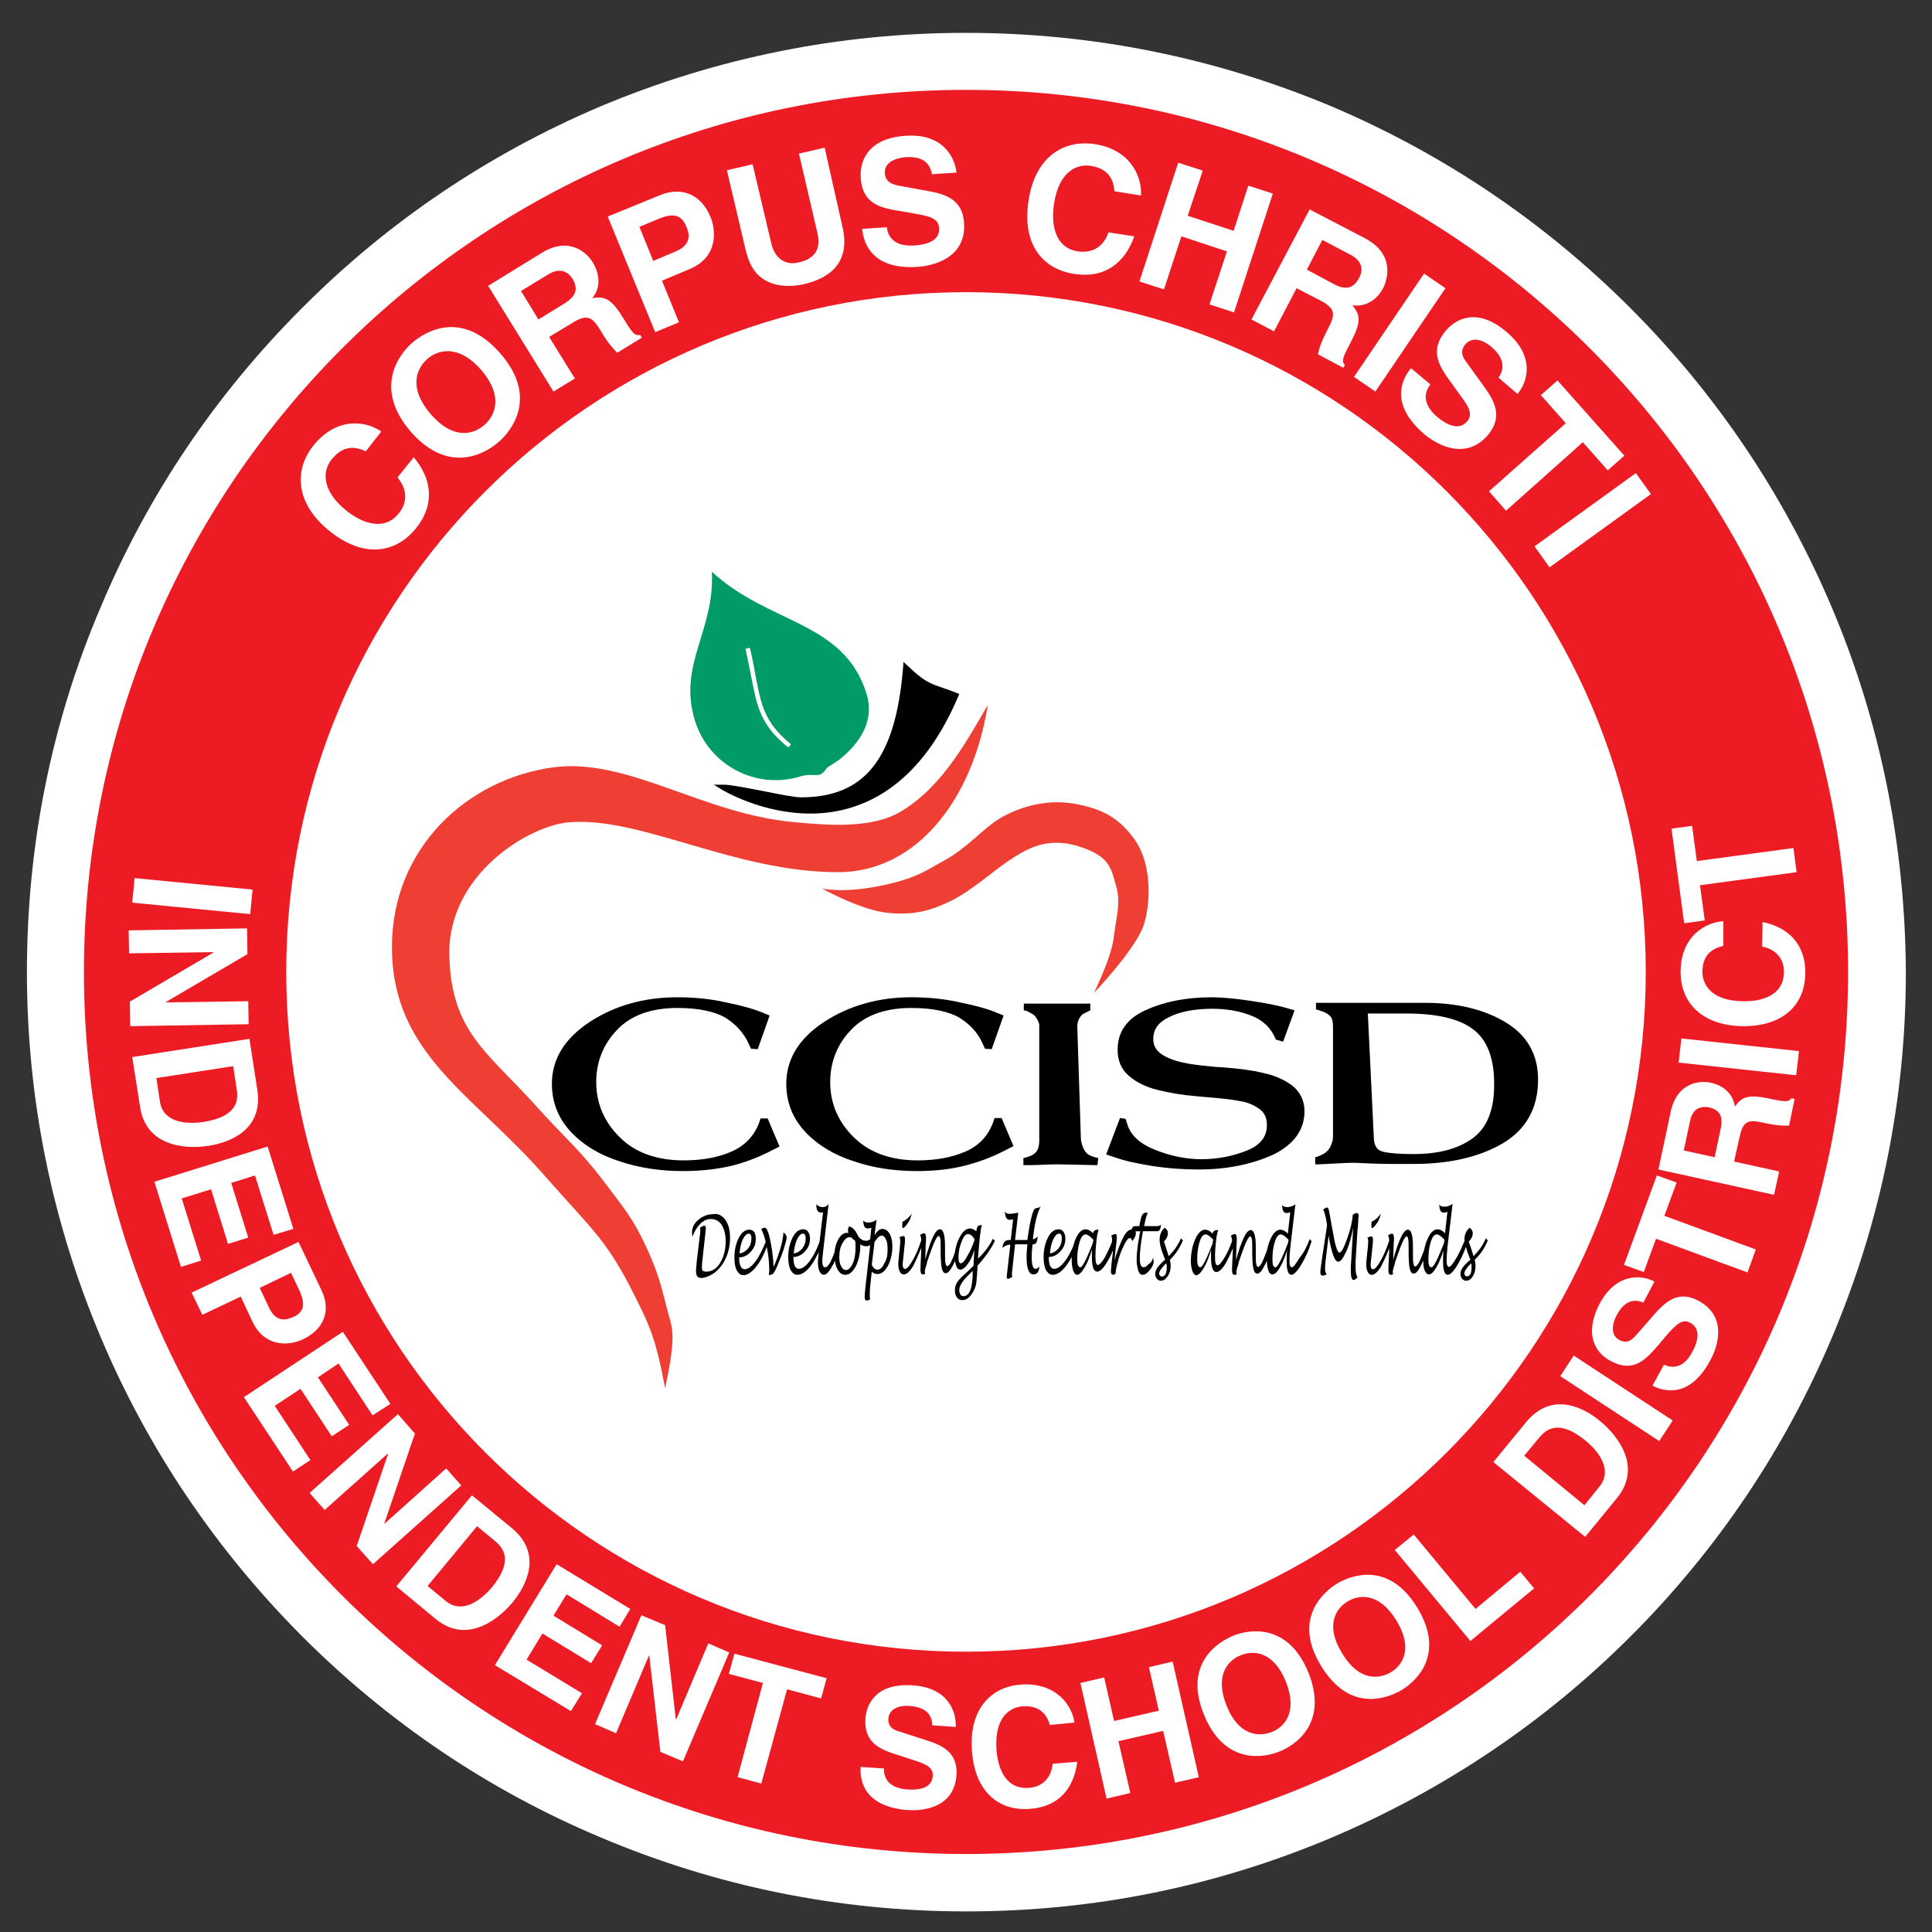 <?xml version="1.0" encoding="utf-8"?>
<!-- Generator: Adobe Illustrator 26.0.1, SVG Export Plug-In . SVG Version: 6.00 Build 0)  -->
<svg version="1.1" id="Layer_1" xmlns="http://www.w3.org/2000/svg" xmlns:xlink="http://www.w3.org/1999/xlink" x="0px" y="0px"
	 viewBox="0 0 488 488" style="enable-background:new 0 0 488 488;" xml:space="preserve">
<rect x="0" y="0" width="488" height="488" fill="#333333" stroke="none"/>
<style type="text/css">
	.st0{display:none;}
	.st1{display:inline;}
	.st2{fill:#FFFFFF;}
	.st3{fill:#ED1C24;}
	.st4{fill:#EF3E33;}
	.st5{fill:#009B67;}
</style>
<g id="Bckgrd" class="st0">
	<rect x="-62" y="-150.5" class="st1" width="612" height="792"/>
</g>
<g id="CCISD_Logo">
	<g>
		<ellipse class="st2" cx="244" cy="245.5" rx="186.7" ry="186.7"/>
		<g>
			<path class="st2" d="M462.6,153.2c-12-28.2-29-53.6-50.8-75.4C390,56,364.6,38.9,336.4,26.9C307.1,14.6,276,8.3,244,8.3
				s-63.1,6.3-92.4,18.6C123.4,38.9,98,56,76.3,77.8c-21.8,21.8-38.9,47.1-50.8,75.4C13,182.4,6.8,213.5,6.8,245.5
				s6.3,63.1,18.7,92.4c11.9,28.2,29.1,53.6,50.8,75.4c21.8,21.8,47.1,38.9,75.4,50.8c29.3,12.4,60.3,18.7,92.4,18.7
				s63.1-6.3,92.4-18.7c28.2-12,53.6-29,75.4-50.8c21.8-21.8,38.9-47.2,50.8-75.4c12.4-29.3,18.7-60.3,18.7-92.4
				C481.2,213.5,475,182.4,462.6,153.2z M355.2,356.8c-29.7,29.7-69.2,46.1-111.2,46.1s-81.5-16.4-111.2-46.1
				c-29.7-29.7-46.1-69.2-46.1-111.2S103,164,132.8,134.3C162.5,104.6,202,88.2,244,88.2c42,0,81.5,16.4,111.2,46.1
				c29.7,29.7,46.1,69.2,46.1,111.2S385,327.1,355.2,356.8z"/>
		</g>
		<g>
			<path class="st3" d="M244,22.7c-123.1,0-222.8,99.8-222.8,222.8c0,123.1,99.8,222.8,222.8,222.8c123.1,0,222.8-99.8,222.8-222.8
				C466.8,122.5,367.1,22.7,244,22.7z M244,417.2c-94.8,0-171.7-76.9-171.7-171.7S149.2,73.8,244,73.8s171.7,76.9,171.7,171.7
				S338.8,417.2,244,417.2z"/>
		</g>
		<g>
			<path class="st2" d="M92.4,114c-1.8-0.8-5.2-2.2-8.6,2c-2,2.4-3.2,7.4,3.7,13c4.4,3.5,9.8,5,13.2,0.7c2.3-2.8,2.2-6.1-0.3-9.1
				l4.1-5.1c4.5,5.3,5.5,11.8,0.6,17.9c-5.2,6.5-13.4,7.6-21.9,0.7c-8.6-6.9-9-15.4-4-21.6c5.9-7.3,13.3-6.2,17.1-3.5L92.4,114z"/>
			<path class="st2" d="M104.1,86.6c3.1-2.7,12.4-8.6,22.2,2.6c9.8,11.1,2.8,19.7-0.3,22.4c-3.1,2.7-12.4,8.6-22.2-2.5
				C94.1,97.9,101,89.3,104.1,86.6z M122.4,107.3c2.6-2.3,4.9-7.2-0.9-13.9c-5.8-6.6-11-5-13.6-2.7s-4.9,7.2,0.9,13.9
				C114.6,111.3,119.7,109.7,122.4,107.3z"/>
			<path class="st2" d="M123.3,72.2l13.5-8.3c7.1-4.4,11.6,0.1,13,2.5c1.8,3,1.9,6.4-0.2,8.9c2.8-0.4,4.5-0.3,7.6,4.7
				c2.4,3.9,3,4.9,4.5,4.6l0.4,0.7l-6.2,3.8c-1.1-1.1-2.2-2.3-3.9-5.1c-2.2-3.7-3.4-5-7.5-2.4l-5.8,3.5l6.5,10.5l-5.4,3.3
				L123.3,72.2z M142.5,76.7c2.9-1.8,3.7-3.6,2.1-6.3c-0.9-1.4-2.8-3.1-6.1-1.1l-6.9,4.2l4.4,7.2L142.5,76.7z"/>
			<path class="st2" d="M171.5,81.4l-6,2.5l-12-29.2l13.2-5.4c5.6-2.3,10.5-0.1,12.8,5.6c1.1,2.6,2.4,9.9-5.4,13.1l-6.9,2.9
				L171.5,81.4z M170.7,63.5c4.5-1.9,3.2-5.1,2.6-6.4c-1.2-2.8-3.2-3.4-7-1.8l-4.8,2l3.5,8.6L170.7,63.5z"/>
			<path class="st2" d="M212.8,57.3c1.9,8.1-2.1,12.7-9.8,14.5c-2.8,0.6-7.1,0.9-10.5-1.5c-2.1-1.5-3.3-3.8-4.1-6.9l-4.8-20.4
				l6.5-1.5l4.7,19.9c1,4.3,3.9,5.6,6.9,4.9c4.4-1,5.6-3.6,4.8-7.3l-4.7-20.2l6.5-1.5L212.8,57.3z"/>
			<path class="st2" d="M224,57.4c0.2,1.8,1.3,5,7,4.6c3.1-0.2,6.5-1.2,6.2-4.5c-0.2-2.4-2.6-2.9-5.9-3.5l-3.4-0.6
				c-5.1-0.8-10.1-1.6-10.5-8.6c-0.2-3.5,1.2-9.8,11.3-10.5c9.5-0.7,12.5,5.5,12.9,9.3l-6.2,0.4c-0.3-1.4-1-4.7-6.7-4.3
				c-2.5,0.2-5.4,1.3-5.2,4.1c0.2,2.4,2.2,2.8,3.5,3.1l7.7,1.4c4.3,0.8,8.4,2.2,8.8,7.9c0.7,9.5-8.8,11-11.6,11.2
				c-11.4,0.8-13.8-5.7-14.1-9.6L224,57.4z"/>
			<path class="st2" d="M281.5,48.3c-0.2-1.9-0.7-5.6-6-6.4c-3.1-0.5-8,0.9-9.3,9.8c-0.8,5.6,0.6,11,6.1,11.8
				c3.6,0.5,6.4-1.1,7.7-4.8l6.5,1c-2.3,6.6-7.4,10.7-15.1,9.5c-8.2-1.2-13.3-7.7-11.6-18.5c1.6-10.9,8.7-15.5,16.7-14.3
				c9.2,1.4,12,8.4,11.7,13L281.5,48.3z"/>
			<path class="st2" d="M298.4,59.7L294,73.1l-6.2-2l9.8-30l6.2,2L300,54.5l11.6,3.8l3.7-11.4l6.2,2l-9.8,30l-6.2-2l4.4-13.4
				L298.4,59.7z"/>
			<path class="st2" d="M330.8,52.9l14,7.3c7.4,3.9,5.8,10.1,4.6,12.5c-1.6,3.1-4.5,4.9-7.8,4.4c1.7,2.2,2.5,3.7-0.2,8.9
				c-2.1,4.1-2.7,5.1-1.7,6.2l-0.4,0.7l-6.4-3.4c0.3-1.5,0.8-3.1,2.3-6c2-3.8,2.5-5.4-1.7-7.6l-6-3.1l-5.7,10.9l-5.7-3L330.8,52.9z
				 M336.8,71.7c3,1.6,5,1.3,6.5-1.5c0.8-1.5,1.3-4-2.1-5.8l-7.2-3.8l-3.9,7.5L336.8,71.7z"/>
			<path class="st2" d="M347.4,98.9l-5.4-3.7l17.7-26.1l5.4,3.7L347.4,98.9z"/>
			<path class="st2" d="M361.3,97.1c-1.1,1.4-2.6,4.5,1.7,8.2c2.4,2,5.5,3.6,7.6,1.1c1.6-1.9,0.2-3.9-1.8-6.6l-2-2.8
				c-3.1-4.2-6-8.2-1.6-13.5c2.3-2.7,7.7-6.2,15.4,0.4c7.3,6.2,5.2,12.7,2.7,15.6l-4.8-4.1c0.8-1.2,2.5-4.1-1.8-7.8
				c-1.9-1.6-4.7-2.8-6.6-0.6c-1.6,1.9-0.4,3.6,0.4,4.6l4.6,6.4c2.6,3.6,4.4,7.4,0.8,11.8c-6.1,7.2-14,1.7-16.1-0.1
				c-8.7-7.4-5.9-13.7-3.4-16.7L361.3,97.1z"/>
			<path class="st2" d="M380.4,129l-4.3-4.9l19.4-17.2l-6.3-7.1l4.2-3.7l16.9,19l-4.2,3.7l-6.3-7.1L380.4,129z"/>
			<path class="st2" d="M391.4,143.3l-3.8-5.3l25.6-18.5l3.8,5.3L391.4,143.3z"/>
		</g>
		<g>
			<g>
				<path class="st2" d="M167.3,355.3c-0.1,0-0.1,0-0.2,0c-0.4-0.1-0.8-0.4-0.8-0.9l-0.5-2.6c-3.6-18.8-20.7-38.2-31.9-51.1
					l-1.4-1.6c-4.4-5.1-8.9-9.5-13.3-13.8c-13.2-13-24.6-24.1-24.6-45.4c0-12.7,4.4-24.8,12.5-34c8.2-9.3,19.7-15.3,32.6-16.9
					c1.5-0.2,3.2-0.3,5.1-0.3c7.8,0,17.9,1.7,31,5.3c0.4,0,1,0,1.6-0.1c-3.8-3.7-6.3-7.3-7.3-10.7c-2.5-8.3-0.4-15.5,1.9-23.2
					c1.9-6.3,3.8-12.8,3.4-20.5l-0.1-2.8c0-0.4,0.2-0.8,0.6-1c0.1-0.1,0.3-0.1,0.4-0.1c0.3,0,0.5,0.1,0.7,0.3l2,1.9
					c5.3,4.9,11.8,8.2,18.2,11.3c10.8,5.4,21.1,10.5,24.8,22.8c0.2,0.7,0.5,1.3,0.8,1.6c0.5-0.6,1.5-2.4,2.5-8l0.3-1.8
					c0.1-0.4,0.3-0.7,0.7-0.8c0.1,0,0.3-0.1,0.4-0.1c0.2,0,0.5,0.1,0.6,0.2l1.5,1.1c5.2,3.8,18,8.9,22.9,9l1.1,0
					c0.6,0,1.1,0.5,1,1.1l0,1.1c0,0.1-0.8,14.2-8,28.4c5-2.7,12.4-5.8,20.7-5.8c9.5,0,17.5,4,23.6,11.9c0,0,0.1,0.1,0.1,0.1
					c5,7.9,5.6,16.8,1.9,26.6c-2.5,6.3-6.4,11.8-9.4,15.4c1.1-0.4,2.5-0.9,4.2-1.7c5.3-2.4,11.5-3.6,18.5-3.6c2.9,0,6.4,0.3,10.6,1
					c4.2,0.6,7.6,1.3,10.1,2.1l1,0.3v-0.8c0-0.6,0.5-1.1,1.1-1.1h31.5c8.9,0,16.5,1.8,22.7,5.5c7.1,4.1,10.8,10.7,10.8,19
					c0,9.1-4,16.2-11.6,20.5c-2.4,1.4-5.1,2.5-8,3.4v10.4c0,0,0,0,0,0c0.2-0.1,0.4-0.2,0.6-0.3c0,0,0.1,0,0.2,0
					c0.3,0,0.6,0.1,0.8,0.3l4.5,4.7c0.3,0.3,0.4,0.8,0.2,1.2l-0.7,1.7c-0.7,1.7-1.7,3.3-2.8,4.6c0,0.1,0,0.1,0,0.2
					c0,1.8-0.5,3.4-1.4,4.8c-1.6,2.5-3.8,2.9-5,2.9c-1.4,0-2.7-0.6-3.7-1.6c-0.3,0.1-0.6,0.1-0.9,0.1c-0.9,0-1.7-0.2-2.4-0.6
					c-0.7,0.4-1.5,0.6-2.3,0.6c-0.5,0-1.3-0.1-2.1-0.5c-0.5,0.2-1,0.3-1.6,0.3c-0.5,0-1.7-0.1-2.8-0.9l-0.3,0.2
					c-0.9,0.6-1.9,1-2.8,1c-0.8,0-1.6-0.2-2.3-0.6c-0.8,0.4-1.6,0.6-2.5,0.6c-0.5,0-1-0.1-1.4-0.2c-1,0.9-2.1,1.3-3.2,1.3
					c-1.1,0-2.9-0.4-3.8-2.4l-1.2,0.6c-1,0.5-1.9,0.8-2.8,0.8c-1.5,0-3-0.8-3.9-2.2c-1,1.1-2.4,2.1-4.1,2.1c-0.9,0-1.7-0.2-2.4-0.6
					c-0.7,0.4-1.5,0.6-2.3,0.6c-0.5,0-1.3-0.1-2.1-0.5c-0.5,0.2-1,0.3-1.6,0.3c-0.5,0-1.7-0.1-2.8-0.9l-0.3,0.2
					c-0.9,0.6-1.9,1-2.8,1c-0.8,0-1.9-0.3-2.8-1c-0.5,0.2-1.1,0.3-1.7,0.3c-0.7,0-1.3-0.1-1.9-0.4c-0.9,0.7-2,1.1-3.1,1.1
					c-0.6,0-2.5-0.2-3.9-2c-0.1,0.2-0.2,0.4-0.4,0.6c-1.6,2.5-3.8,2.9-5,2.9c-1.4,0-2.7-0.5-3.7-1.6c-0.3,0-0.6,0.1-0.9,0.1
					c-0.6,0-2.4-0.2-3.7-1.8l-0.7,0.6c-1,0.8-2,1.2-3.1,1.2c-1,0-2-0.3-2.7-0.9c-0.4,0.1-0.9,0.2-1.3,0.2c-0.7,0-1.3-0.1-1.9-0.4
					c-0.9,0.7-2,1.1-3.1,1.1c-0.5,0-1.6-0.1-2.8-0.9c-1.1,0.6-2.2,0.9-3.3,0.9c-0.7,0-1.6-0.1-2.5-0.6c-0.8,0.5-1.7,0.7-2.7,0.7
					c-0.9,0-1.7-0.2-2.5-0.6l-0.3,0.3c-1.1,1-2.3,1.5-3.6,1.5c-1.7,0-3.5-1.1-4-3.1c0,0.3-0.1,0.5-0.1,0.7c-0.2,1.2-0.6,2.3-1.2,3.4
					c-1.9,3.6-4.7,4.1-6.1,4.1c-1.8,0-3.4-0.8-4.5-2.2c-0.9-1.2-1.3-2.6-1.3-4.2c0-0.2,0-0.4,0-0.5c-0.4-0.1-0.9-0.3-1.3-0.7
					l-0.3,0.2c-0.9,0.6-1.8,1-2.8,1c-0.8,0-1.6-0.2-2.3-0.6c-0.8,0.4-1.6,0.6-2.5,0.6c-1.2,0-2.4-0.4-3.2-1.2
					c-0.4,0.3-0.9,0.5-1.3,0.6v0c-0.1,0.7-0.1,1.3-0.1,1.8l0.6,2.1c0.1,0.5-0.1,1-0.5,1.2l-2,1.1c-1,0.6-1.9,0.8-2.8,0.8
					c-2.2,0-4.4-1.6-4.4-4.8c0-0.4,0-1,0.1-1.8c-0.4,0.1-0.7,0.1-1.1,0.1c-0.7,0-1.8-0.1-2.8-0.7c-0.8,0.5-1.7,0.7-2.6,0.7
					c-0.6,0-1.9-0.1-3.1-1.1c-1.1,0.7-2.4,1.1-3.6,1.1c-0.7,0-2.2-0.1-3.6-1.3c-0.8,0.7-1.8,1.1-3.1,1.3l-3.7,0.5
					c-0.1,0-0.1,0-0.1,0c-0.3,0-0.6-0.1-0.8-0.3c-0.1-0.1-0.2-0.3-0.3-0.5c-0.7,0.2-1.4,0.4-2.1,0.4c-0.8,0-2.7-0.2-4.2-1.9
					c-0.4,0.4-0.9,0.7-1.4,1c-1.6,1-3.3,1.6-5,1.6c-2.5,0-5.2-1.8-5.2-5.6c0-0.1,0-0.1,0-0.2h-0.5c3.9,12.8,3.3,24.6-1.7,31.9
					l-1.5,2.2C168,355.1,167.7,355.3,167.3,355.3z"/>
				<path class="st2" d="M176.3,136.9l2,1.9c5.4,5,12,8.3,18.5,11.5c10.6,5.3,20.6,10.2,24.3,22.1c0.3,1.3,1.3,2.5,1.9,2.5
					c0.1,0,2-0.1,3.5-9.1l0.3-1.8l1.5,1.1c5.4,4,18.4,9.1,23.5,9.2l1.1,0l0,1.1c0,0.2-1,16.5-9.7,31.4c6.2-4.1,14.8-7.7,23.5-7.7
					c9.2,0,16.9,3.9,22.8,11.5l0,0l0,0c11.1,17.5-3.3,36.2-9.6,43.1c1.5-0.2,3.9-0.8,7.6-2.5c5.1-2.4,11.2-3.5,18.1-3.5
					c2.8,0,6.3,0.3,10.4,0.9c4.2,0.6,7.5,1.3,10,2l1.7,0.5l0.7,0.2v-1.1v-1.1h1.1h2.8h27.5c8.7,0,16.1,1.8,22.2,5.3
					c6.7,3.9,10.3,10.2,10.3,18.1c0,8.7-3.8,15.5-11.1,19.6c-2.5,1.4-5.4,2.6-8.5,3.5v11.7h0c0.5,0.4,1,0.8,1.3,1.3l0.5-1l1.1,1.2
					l1.6,1.8l0.5,0.5l0.8,0.8l0.5,0.5l-0.3,0.7l-0.4,1c-0.8,1.8-1.7,3.3-2.9,4.7c0,0.2,0,0.4,0,0.5c0,1.6-0.4,3-1.2,4.2
					c-1.4,2.1-3.1,2.4-4.1,2.4c-1.3,0-2.4-0.6-3.2-1.6c0,0-0.1-0.1-0.1-0.1c-0.4,0.2-0.9,0.2-1.3,0.2c-0.9,0-1.7-0.3-2.3-0.8
					c-0.7,0.6-1.5,0.8-2.4,0.8c-0.4,0-1.2-0.1-2.1-0.7c-0.5,0.3-1.1,0.4-1.7,0.4c-0.5,0-1.7-0.1-2.7-1.2l-1,0.7
					c-0.7,0.5-1.5,0.8-2.2,0.8c-0.7,0-1.5-0.2-2.2-0.9c-0.8,0.6-1.6,0.9-2.5,0.9c-0.6,0-1.2-0.1-1.7-0.4c-0.9,1-1.9,1.5-3,1.5
					c-1.2,0-2.7-0.6-3.2-2.9l-0.4,0.2l-1.8,1c-0.9,0.5-1.6,0.7-2.3,0.7c-1.7,0-3.4-1.2-3.4-3.6c-1.1,1.8-2.5,3.5-4.6,3.5
					c-0.9,0-1.7-0.3-2.3-0.8c-0.7,0.6-1.5,0.8-2.4,0.8c-0.4,0-1.2-0.1-2.1-0.7c-0.5,0.3-1.1,0.4-1.7,0.4c-0.5,0-1.7-0.1-2.7-1.2
					l-1,0.7c-0.7,0.5-1.5,0.8-2.2,0.8c-0.7,0-1.8-0.3-2.6-1.2c-0.6,0.3-1.2,0.5-1.9,0.5c-0.8,0-1.5-0.2-2-0.6
					c-0.9,0.9-1.9,1.3-2.9,1.3c-0.8,0-2.6-0.3-3.6-2.7c-0.2-0.4-0.3-0.9-0.4-1.4c-0.1,1.2-0.5,2.3-1.1,3.2c-1.4,2.1-3.1,2.4-4.1,2.4
					c-1.2,0-2.4-0.6-3.2-1.6c0,0-0.1-0.1-0.1-0.1c-0.4,0.1-0.8,0.2-1.3,0.2c-0.8,0-2.7-0.3-3.7-2.8c-0.1-0.3-0.2-0.6-0.3-0.9
					c0,0.2-0.1,0.3-0.1,0.4v0.1l0,0.8l0,0.5l-0.4,0.4l-0.6,0.5c-0.8,0.6-1.6,1-2.4,1c-1,0-1.9-0.4-2.5-1.1c-0.5,0.2-1,0.3-1.5,0.3
					c-0.8,0-1.5-0.2-2-0.6c-0.9,0.9-1.9,1.3-2.9,1.3c-0.4,0-1.6-0.1-2.6-1.2c-1.1,0.8-2.2,1.2-3.4,1.2c-0.6,0-1.6-0.1-2.6-0.8
					c-0.7,0.6-1.7,1-2.7,1c-0.8,0-1.8-0.2-2.5-0.9l-0.2,0.1l-0.8,0.7c-0.9,0.8-1.9,1.2-2.9,1.2c-1.5,0-3.1-1.1-3.1-3.2
					c0-0.2,0-0.5,0.1-1.6l0.1-0.8l-0.4,0.4l-1.6,1.5c-0.1,0.9-0.1,1.7-0.3,2.2c-0.2,1.1-0.6,2.1-1.1,3.1c-1.7,3.1-4,3.6-5.2,3.6
					c-1.5,0-2.8-0.6-3.6-1.8c-0.7-1-1.1-2.2-1.1-3.5c0-0.5,0-0.9,0.1-1.4c-0.6,0-1.6-0.3-2.4-1.2l-1,0.7c-0.7,0.5-1.5,0.8-2.2,0.8
					c-0.7,0-1.5-0.2-2.2-0.9c-0.8,0.6-1.6,0.9-2.5,0.9c-1.2,0-2.4-0.6-3.1-1.6c-0.8,0.7-1.7,1.1-2.4,1.2l-0.1,0.7
					c-0.1,0.7-0.1,1.4-0.1,1.9c0,0.2,0,0.2,0,0.2l0.4,1.3l0.3,0.9l-0.8,0.4l-1.2,0.7c-0.8,0.5-1.6,0.7-2.3,0.7
					c-1.6,0-3.3-1.2-3.3-3.7c0-0.6,0.1-1.5,0.2-2.7l0.1-0.6c-0.9,0.5-1.7,0.6-2.3,0.6c-0.6,0-1.8-0.1-2.9-1c-0.8,0.6-1.6,1-2.5,1
					c-0.6,0-1.9-0.2-3-1.4c-1.2,1-2.4,1.4-3.7,1.4c-0.7,0-2.4-0.2-3.6-1.9c-0.2,0.3-0.4,0.5-0.6,0.7c-0.7,0.6-1.5,1-2.6,1.1
					l-2.2,0.3l-1.5,0.2l0.2-1.5l0-0.2c-1.1,0.8-2.2,1.2-3.4,1.2c-0.8,0-2.8-0.2-4-2.5c-0.6,0.7-1.3,1.2-2.1,1.8
					c-1.5,0.9-2.9,1.4-4.4,1.4c-2.1,0-4.1-1.4-4.1-4.5c0-0.2,0-0.5,0.1-1.3H170c4.3,12.9,3.9,25.1-1.1,32.3l-1.5,2.2l-0.5-2.6
					c-3.7-19.1-20.8-38.7-32.2-51.6l-1.4-1.6c-4.5-5.1-9-9.6-13.4-13.9c-13-12.8-24.3-23.8-24.3-44.6c0-12.5,4.4-24.3,12.2-33.3
					c8-9.1,19.3-15,31.9-16.5c1.5-0.2,3.2-0.3,5-0.3c7.7,0,17.8,1.7,30.9,5.3c1.3,0,2.8-0.1,4.3-0.3c-3.6-3.2-7.5-7.5-8.8-11.9
					c-2.4-8-0.3-15,1.9-22.5c1.9-6.4,3.9-12.9,3.5-20.9L176.3,136.9 M176.3,134.7c-0.3,0-0.6,0.1-0.9,0.2c-0.8,0.4-1.3,1.2-1.2,2
					l0.1,2.8c0.4,7.6-1.5,14-3.4,20.1c-2.3,7.8-4.6,15.2-1.9,23.8c0.9,2.9,2.7,5.9,5.6,9c-12.5-3.3-22.3-5-29.8-5
					c-1.9,0-3.6,0.1-5.2,0.3c-13.1,1.6-24.9,7.7-33.2,17.2c-8.2,9.4-12.8,21.7-12.8,34.7c0,21.7,11.6,33,24.9,46.1
					c4.3,4.3,8.8,8.7,13.2,13.7l1.4,1.6c11.2,12.8,28.1,32.1,31.7,50.6l0.5,2.6c0.2,0.9,0.8,1.5,1.7,1.7c0.1,0,0.3,0,0.4,0
					c0.7,0,1.4-0.3,1.8-0.9l1.5-2.2c4.4-6.3,5.5-15.8,3.5-26.4c0.9,0.5,1.9,0.8,3.1,0.8c1.9,0,3.8-0.6,5.6-1.8
					c0.2-0.2,0.5-0.3,0.7-0.5c1.2,1,2.7,1.6,4.2,1.6c0.6,0,1.1-0.1,1.6-0.2c0,0,0,0,0,0c0.4,0.4,1,0.6,1.5,0.6c0.1,0,0.2,0,0.3,0
					l1.5-0.2l2.2-0.3c1.1-0.1,2.1-0.5,3-1c1.4,0.9,2.9,1.1,3.6,1.1c1.2,0,2.4-0.3,3.5-0.9c1.3,0.8,2.5,0.9,3.1,0.9
					c0.9,0,1.8-0.2,2.6-0.6c0.9,0.4,1.8,0.6,2.7,0.6c0,0.2,0,0.4,0,0.6c0,3.9,2.7,5.9,5.4,5.9c1.1,0,2.2-0.3,3.3-1l1.2-0.7l0.8-0.4
					c0.9-0.5,1.3-1.5,1-2.5l-0.3-0.9l-0.3-1c0-0.3,0-0.5,0-0.9c0.1,0,0.2-0.1,0.2-0.1c1,0.7,2.1,1,3.3,1c0.9,0,1.7-0.2,2.4-0.5
					c0.7,0.3,1.5,0.5,2.3,0.5c1.1,0,2.1-0.3,3.1-0.9c0.1,0,0.1,0.1,0.2,0.1c0,1.8,0.5,3.3,1.5,4.6c1.3,1.7,3.2,2.7,5.3,2.7
					c1.4,0,4.8-0.5,7.1-4.7c0.3-0.6,0.6-1.2,0.8-1.9c1,0.9,2.3,1.4,3.6,1.4c1.4,0,2.8-0.5,4.1-1.5c0.7,0.3,1.5,0.4,2.3,0.4
					c1,0,1.9-0.2,2.8-0.6c1,0.4,1.8,0.5,2.5,0.5c1.1,0,2.2-0.2,3.2-0.8c1.2,0.7,2.3,0.8,2.8,0.8c1.2,0,2.3-0.3,3.2-1
					c0.5,0.2,1.1,0.2,1.7,0.2c0.4,0,0.7,0,1-0.1c0.9,0.5,1.9,0.8,3,0.8c1.3,0,2.6-0.5,3.7-1.4c1.5,1.3,3.2,1.4,3.8,1.4
					c0.2,0,0.4,0,0.5,0c1.1,1,2.5,1.5,4,1.5c2.1,0,4.1-1,5.5-2.9c1.5,1.2,3.1,1.4,3.7,1.4c1.2,0,2.3-0.3,3.2-1
					c0.5,0.2,1.1,0.2,1.7,0.2c0.5,0,1-0.1,1.5-0.2c1,0.7,2.1,0.9,3,0.9c1.1,0,2.1-0.3,3.1-0.9c1.1,0.6,2.2,0.7,2.7,0.7
					c0.5,0,1-0.1,1.5-0.2c0.9,0.4,1.7,0.5,2.2,0.5c0.8,0,1.6-0.2,2.3-0.5c0.7,0.3,1.5,0.5,2.4,0.5c1.6,0,2.9-0.7,4-1.6
					c1.1,1.1,2.5,1.7,4,1.7c1.1,0,2.2-0.3,3.3-0.9l0.3-0.1c1,1.3,2.4,2.1,4.2,2.1c0.9,0,2.2-0.2,3.5-1.2c0.4,0.1,0.8,0.1,1.1,0.1
					c0.9,0,1.7-0.2,2.4-0.5c0.7,0.3,1.5,0.5,2.3,0.5c1.1,0,2.1-0.3,3.1-0.9c1.1,0.6,2.2,0.7,2.7,0.7c0.5,0,1-0.1,1.5-0.2
					c0.9,0.4,1.7,0.5,2.2,0.5c0.8,0,1.6-0.2,2.3-0.5c0.7,0.3,1.5,0.5,2.4,0.5c0.2,0,0.4,0,0.6,0c1.1,1,2.5,1.5,4,1.5
					c2.3,0,4.5-1.2,5.9-3.4c1-1.5,1.5-3.3,1.5-5.2c1-1.4,1.9-2.9,2.7-4.5l0.4-1l0.3-0.7c0.3-0.8,0.2-1.7-0.4-2.3l-0.5-0.5l-0.8-0.8
					l-0.5-0.5l-1.6-1.8l-1.1-1.2c-0.3-0.4-0.8-0.6-1.2-0.6v-8.2c2.7-0.9,5.2-2,7.4-3.3c7.9-4.5,12.1-12,12.1-21.5
					c0-8.7-3.9-15.6-11.3-20c-6.4-3.7-14.2-5.6-23.3-5.6h-27.5h-2.8h-1.1c-1,0-1.8,0.6-2,1.5c-2.5-0.8-5.9-1.4-10-2
					c-4.2-0.6-7.9-1-10.8-1c-7.2,0-13.5,1.2-19,3.7c-0.2,0.1-0.3,0.2-0.5,0.2c7-9.4,14.7-25,5.1-40.1l0,0c0-0.1-0.1-0.1-0.1-0.2l0,0
					c-6.3-8.2-14.6-12.3-24.5-12.3c-7.1,0-13.5,2.1-18.4,4.5c6-13.4,6.7-25.8,6.7-26l0-1.1c0-1.2-0.9-2.2-2.1-2.2l-1.1,0
					c-4.8-0.1-17.2-5.1-22.3-8.8l-1.5-1.1c-0.4-0.3-0.8-0.4-1.3-0.4c-0.3,0-0.5,0-0.8,0.1c-0.7,0.3-1.2,0.9-1.3,1.6l-0.3,1.8
					c-0.5,2.8-1,4.6-1.4,5.7c-4-12.4-14.8-17.7-25.2-22.9c-6.3-3.1-12.8-6.4-17.9-11.1l-2-1.9C177.4,134.9,176.9,134.7,176.3,134.7
					L176.3,134.7z"/>
			</g>
			<path class="st4" d="M249.5,178.1c-4.9,8.3-11.3,20.6-22,26.9c-7.2,4.3-18,3.5-26.5,2.7c-23.5-2-42.1-16.3-61.1-13.9
				C118,196.7,99,214.2,99,239.2c0,27.1,20.5,37.1,38.5,57.7c11.7,13.3,15.4,16,21.8,28.4c4.7,9.3,6.2,12.1,8.7,25.3
				c2.8-12.9,1.9-15,0.8-18.8c-1.8-6.9-2.3-9.5-5.1-15.8c-3.8-8.5-6.5-11.3-11.5-18c-6.1-8-10-11-17.3-19.2
				c-12-13.2-20.8-18.3-21.4-37.1c-0.7-20.8,20.2-33.2,30.2-34c18.3-1.5,41.7,12.6,68,12.6C231.5,220.3,245.7,202,249.5,178.1
				L249.5,178.1z"/>
			<path d="M204.7,205.5c-12.3,0-21.9-5.8-22.3-6l-2.1-1.3h2.5c1.7,0,5.7,0.8,9.9,1.6c4,0.8,8,1.6,9.6,1.6
				c16.2,0,23.9-9.8,25.8-32.7l0.1-1.5l1.1,1c4.2,4,5.5,4.4,9,5.6c0.9,0.3,2,0.7,3.3,1.2l0.7,0.3l-0.3,0.7
				C231.6,200.4,216,205.5,204.7,205.5z"/>
			<path class="st5" d="M218.9,175.3c-5.7-18.5-24.8-17.6-39.1-30.9c0.8,14.9-8.6,23.4-4.3,37.5c3.4,11.3,15.4,17.7,26.7,14.2
				c3.8-1.1,4.7,1,6.7-2.2c0,0,2-1.2,3.2-2.1C217.5,187.4,220.9,181.9,218.9,175.3z M199.1,188.8c-7.1-5.7-7.9-10.5-9.3-17.6
				c-0.4-2.1-0.9-4.5-1.5-7.3l1.1-0.3c0.7,2.8,1.1,5.2,1.5,7.4c1.4,7.2,2.2,11.5,8.9,17L199.1,188.8z"/>
			<path d="M380.1,258.1c-5.4-3.2-12.2-4.8-20.2-4.8h-27.5v1.7l0.5,0.1c0.6,0.2,1.2,0.4,1.7,0.6c0.4,0.2,0.8,0.4,1.2,0.8
				c0.4,0.3,0.6,0.7,0.7,1.1c0.1,0.3,0.2,0.8,0.2,2l0,27.4c0,0.7-0.1,1.3-0.4,2c-0.2,0.7-0.6,1.2-0.9,1.6c-0.4,0.4-0.8,0.7-1.2,0.9
				c-0.4,0.2-0.9,0.5-1.6,0.7l-0.4,0.1v1.8h0.6c0.8,0,2.2-0.1,4.2-0.2c2-0.1,3.7-0.2,5-0.2c0.5,0,2,0.1,4.5,0.2
				c2.5,0.1,4.7,0.1,6.3,0.1h4.3c8.9,0,16.4-1.7,22.3-5.1c6-3.5,9.1-8.9,9.1-16.2C388.5,266.3,385.7,261.4,380.1,258.1z M372,287.5
				c-3.7,2.7-8.7,4-14.9,4c-4.3,0-7.1-0.3-8.4-0.8c-1.1-0.5-1.7-1.7-1.7-3.6l-1.5-31.1h9.7c7.7,0,13.4,1.3,16.9,4
				c3.5,2.6,5.3,7.2,5.3,13.7C377.5,280.2,375.6,284.9,372,287.5z M172.5,295.8c-5.7,0-11.1-0.8-16.1-2.5c-5-1.6-9.1-4.1-12.2-7.4
				c-3.1-3.3-4.8-7.4-4.8-12.1c0-6.3,3.2-11.5,9.6-15.7c6.3-4.1,13.7-6.2,22.1-6.2c4.2,0,8.4,0.4,12.3,1.3c4,0.8,7.2,1.7,9.5,2.7
				l1.5,0.6l-3,8.5l-1.7-0.1l-0.6-1.3c-1.2-2.6-3.1-4.8-5.8-6.5c-2.7-1.6-6.8-2.5-12.2-2.5c-6.5,0-11.7,1.8-15.2,5.5
				c-3.5,3.6-5.3,8.1-5.3,13.2c0,5.4,2,10.1,6,14c3.9,3.9,9.4,5.8,16.1,5.8c4.5,0,8.6-0.7,12-2.2c3.3-1.4,5.6-3.8,6.9-6.9l0.5-1.5
				h1.8l3,7.1l-1.4,0.7c-3.2,1.7-6.6,3.1-10.4,4.1C181.3,295.3,177.1,295.8,172.5,295.8z M231.6,295.8c-5.7,0-11.1-0.8-16-2.5
				c-5-1.6-9.1-4.1-12.2-7.4c-3.1-3.3-4.8-7.4-4.8-12.1c0-6.3,3.2-11.5,9.6-15.7c6.3-4.1,13.7-6.2,22-6.2c4.2,0,8.4,0.4,12.3,1.3
				c4,0.8,7.2,1.7,9.5,2.7l1.5,0.6l-3,8.5l-1.7-0.1l-0.6-1.3c-1.1-2.6-3.1-4.8-5.8-6.5c-2.7-1.6-6.8-2.5-12.2-2.5
				c-6.5,0-11.7,1.8-15.2,5.5c-3.5,3.6-5.3,8.1-5.3,13.2c0,5.4,2,10.1,6,14c4,3.9,9.4,5.8,16.1,5.8c4.5,0,8.5-0.7,12-2.2
				c3.3-1.4,5.6-3.8,6.9-7l0.5-1.5h1.8l3,7.1l-1.4,0.7c-3.2,1.7-6.6,3.1-10.4,4.1C240.5,295.3,236.3,295.8,231.6,295.8z
				 M277.2,294.3l-0.6,0c-1.3,0-2.7-0.1-4.3-0.1c-1.6,0-3.1-0.1-4.5-0.1c-1.1,0-2.5,0-4.3,0.1c-1.8,0.1-3.2,0.1-4.4,0.1h-0.6v-1.8
				l0.5-0.1c1.2-0.3,2-0.7,2.5-1.2c0.5-0.5,0.7-1,0.8-1.4c0.1-0.5,0.2-1,0.2-1.4c0-0.2,0-0.4,0-0.6l0-0.6l0-28.2
				c0-0.2,0-0.5-0.3-1.1c-0.2-0.5-0.5-0.9-0.8-1.3c-0.2-0.2-0.6-0.5-1.2-0.8c-0.7-0.4-1-0.5-1.1-0.5l-0.5-0.1v-1.7h16.8v1.7
				l-0.4,0.2c-0.4,0.2-0.8,0.4-1.2,0.6c-0.4,0.2-0.7,0.5-0.9,0.8c-0.2,0.3-0.4,0.6-0.6,1.1c-0.1,0.6-0.2,1-0.2,1.1l0.9,28.1
				c0,0.7,0.1,1.5,0.4,2.3c0.3,0.8,0.6,1.4,1.1,1.9c0.3,0.3,0.9,0.7,2.4,1.1l0.5,0.1L277.2,294.3L277.2,294.3z M302.7,295.4
				c-3.9,0-7.9-0.3-11.7-0.9c-3.8-0.6-7-1.3-9.5-2.2l-2.1-0.7l3.5-9.2l1.4,0.2l0.4,1.2c0.8,2.9,3.2,5.1,7,6.6
				c3.9,1.6,7.9,2.4,11.8,2.4c4.1,0,8-0.8,11.5-2.2c3.4-1.4,5-3.5,5-6.4c0-1.8-0.6-3.2-1.9-4.1c-1.4-1-3-1.7-5-2
				c-2-0.4-4.9-0.7-8.6-1l-2.2-0.2c-3.7-0.3-7.1-0.9-9.9-1.6c-2.9-0.7-5.3-1.9-7.2-3.5c-2-1.7-2.9-3.9-2.9-6.7c0-4.5,2.4-7.9,7.2-10
				c4.6-2.1,10.2-3.2,16.5-3.2c2.6,0,5.9,0.3,9.9,0.9c4,0.6,7.1,1.2,9.4,1.9l1.7,0.5l-2.9,7.9l-1.8-0.5l-0.6-1.2c-1.2-2.3-3.2-4-6-5
				c-2.9-1.1-6.1-1.6-9.5-1.6c-4.4,0-8.1,0.7-10.9,2.1c-2.7,1.3-4,3.1-4,5.5c0,1.6,0.6,2.8,2,3.8c1.4,1,3.3,1.7,5.5,2.2
				c2.3,0.5,5.2,0.8,8.5,1.1l1.7,0.1c3.8,0.3,7.2,0.7,10,1.4c2.9,0.6,5.4,1.7,7.4,3.2c2,1.6,3.1,3.8,3.1,6.5c0,4.6-2.6,8.3-7.8,10.9
				C316.2,294.1,310,295.4,302.7,295.4z"/>
			<path class="st4" d="M207.6,224.4c0,0,5,1.3,14.5-0.6c9.5-1.9,11.9-4,16.5-6.5c5.7-3.1,9.7-8,13.8-10.5
				c4.5-2.7,11.5-5.1,18.9-3.8c6.7,1.2,11.1,3.3,15.1,8.8c5.4,7.3,3.9,19.3,1.9,23.3c-3.2,6.6-12,15.7-12,15.7s4.4-8.8,5-13.9
				c0.6-5,1.9-8.8,0.6-13.2c-1.3-4.4-1.5-7.5-9.7-10c-8.2-2.5-13.6,1.2-17.4,3.7c-3.8,2.5-9.4,7.6-14.5,10.1
				c-4.3,2.1-8.8,3.8-15.7,3.1C217.7,230.1,207.6,224.4,207.6,224.4L207.6,224.4z"/>
			<path d="M183.2,308.1c0.8,1.1,1.2,2.6,1.2,4.5c0,2.5-0.6,4.7-1.9,6.7c-0.7,1-1.5,1.9-2.5,2.5c-1,0.6-2,1-2.9,1
				c-0.9,0-1.3-0.6-1.3-1.7c0-0.4,0.1-1.3,0.2-2.6l0.8-6.6c0.1-0.6,0.1-1,0.1-1.2c0-0.2-0.1-0.5-0.1-0.6c0.5-0.3,0.9-0.5,1.1-0.5
				c0.2,0,0.4,0.2,0.4,0.7c0,0.1-0.1,0.7-0.2,1.8l-0.6,5.5c-0.2,1.4-0.2,2.3-0.2,2.6c0,0.4,0.1,0.7,0.2,0.8c0.2,0.1,0.5,0.2,0.9,0.2
				c1.4,0,2.6-0.7,3.5-2.2c0.9-1.5,1.4-3.3,1.4-5.5c0-1.7-0.4-3.1-1-4.1c-0.7-1-1.6-1.5-2.8-1.5c-0.9,0-1.8,0.4-2.6,1.2
				s-1.5,1.9-2,3.3c-0.1-0.4-0.1-0.7-0.1-1.1c0-1.2,0.5-2.3,1.6-3.2s2.3-1.4,3.6-1.4C181.3,306.4,182.4,307,183.2,308.1z
				 M198.7,312.6c0,0.5-0.3,1.5-0.8,3.1c-0.5,1.6-1.2,3.1-1.8,4.6c-0.3,0.7-0.6,1.1-0.8,1.4c-0.2,0.2-0.6,0.3-1.1,0.4
				c0.1-0.6,0.1-1.1,0.1-1.5c0-1.7-0.2-3.5-0.6-5.5c0-0.1,0-0.1,0-0.2c-0.7,1.9-1.5,3.5-2.5,4.8c-1.2,1.6-2.4,2.4-3.4,2.4
				c-0.7,0-1.2-0.4-1.7-1.2c-0.4-0.8-0.6-1.9-0.6-3.2c0-2,0.4-3.6,1.1-5c0.7-1.4,1.6-2.1,2.7-2.1c0.5,0,0.9,0.2,1.2,0.6
				c0.3,0.4,0.4,1,0.4,1.8c0,1.2-0.4,2.3-1.3,3.2c-0.8,0.9-1.8,1.4-2.9,1.4c0,2,0.5,3,1.4,3c0.8,0,1.8-0.7,2.8-2.1
				c0.9-1.2,1.7-2.9,2.5-4.8c-0.3-1.4-0.7-2.4-1.1-3.2c0.3-0.3,0.6-0.4,0.9-0.4c0.4,0,0.9,1,1.3,2.9c0.4,1.9,0.8,4.3,0.9,7
				c0.7-1.5,1.2-3,1.7-4.6s0.7-3,0.8-4.1C198.4,311.6,198.7,312.1,198.7,312.6z M186.8,316.6c0.8-0.1,1.5-0.5,2.1-1.2
				c0.6-0.7,0.9-1.6,0.9-2.5c0-0.9-0.2-1.3-0.7-1.3c-0.5,0-1,0.5-1.5,1.5C187.2,314,186.9,315.2,186.8,316.6z M224.8,311.8
				c0.4,0.8,0.6,1.8,0.6,3c0,1.9-0.4,3.5-1.1,4.9c-0.8,1.4-1.6,2.1-2.7,2.1c-0.6,0-1-0.2-1.4-0.6l-0.4,3.7c-0.1,0.8-0.1,1.6-0.1,2.2
				c0,0.4,0,0.8,0.1,1.1c-0.4,0.2-0.7,0.3-0.9,0.3c-0.3,0-0.5-0.3-0.5-1c0-0.5,0.1-1.3,0.2-2.4l1.2-10.6c-0.3,0.2-0.7,0.3-1,0.3
				c-0.4,0-0.9-0.1-1.5-0.5c0,0.2,0,0.3,0,0.4c0,1.9-0.4,3.6-1.1,5.1c-0.8,1.4-1.6,2.2-2.7,2.2c-0.8,0-1.4-0.4-1.9-1.3
				c-0.4-0.6-0.6-1.4-0.7-2.3c-0.2,0.5-0.4,1-0.7,1.4c-0.8,1.5-1.5,2.2-2.1,2.2c-0.5,0-0.8-0.3-1.1-0.9c-0.3-0.6-0.4-1.4-0.4-2.4
				c0-0.5,0.1-1.3,0.2-2.3l0-0.1c-0.6,1.2-1.2,2.3-1.9,3.3c-1.2,1.6-2.4,2.4-3.5,2.4c-0.7,0-1.2-0.4-1.7-1.2
				c-0.4-0.8-0.6-1.9-0.6-3.2c0-2,0.4-3.6,1.1-5c0.7-1.4,1.6-2.1,2.7-2.1c0.5,0,0.9,0.2,1.2,0.6c0.3,0.4,0.5,1,0.5,1.8
				c0,1.2-0.4,2.3-1.3,3.2c-0.8,0.9-1.8,1.4-2.9,1.4c0,2,0.5,3,1.4,3c0.8,0,1.8-0.7,2.8-2.1c0.9-1.2,1.7-2.8,2.4-4.7l0.9-7.5
				c-0.1,0-0.3,0.1-0.4,0.1c-0.9,0-1.3-0.6-1.3-1.9v-0.2c0.5,0.5,1,0.7,1.6,0.7s1.1-0.2,1.5-0.8l-1.4,12.1c-0.1,1.1-0.2,1.8-0.2,2.2
				c0,1.1,0.2,1.7,0.7,1.7c0.5,0,0.9-0.5,1.4-1.4c0.2-0.5,0.6-1.3,1-2.4c0.1-1.2,0.4-2.2,0.9-3.2c0.6-1.1,1.4-1.7,2.2-1.7
				c0.1,0,0.3,0,0.4,0.1c-0.1-0.3-0.1-0.6-0.1-0.8c0-0.3,0.1-0.6,0.2-0.9c1,0.1,1.7,1,2.4,2.5c0.6,0.8,1.3,1.1,2,1.1
				c0.3,0,0.7-0.1,1-0.4l0.3-2.9c-0.3,0.1-0.6,0.2-0.9,0.2c-0.3,0-0.6-0.1-0.8-0.4c-0.2-0.3-0.3-0.8-0.4-1.6
				c0.3,0.3,0.7,0.5,1.3,0.5c0.7,0,1.4-0.2,2.1-0.7l-0.5,3.9c0.7-1.1,1.3-1.6,2-1.6C223.8,310.5,224.3,310.9,224.8,311.8z
				 M200.5,316.6c0.8-0.1,1.5-0.5,2.1-1.2c0.6-0.7,0.9-1.6,0.9-2.5c0-0.9-0.2-1.3-0.7-1.3c-0.5,0-1,0.5-1.5,1.5
				C200.9,314,200.6,315.2,200.5,316.6z M216.1,315c0-0.5,0-1.1-0.1-1.6c-0.3-0.2-0.6-0.4-0.9-0.8c-0.2-0.1-0.4-0.1-0.5-0.1
				c-0.7,0-1.2,0.5-1.8,1.5s-0.8,2.2-0.8,3.5c0,1,0.1,1.7,0.5,2.4c0.3,0.6,0.7,0.9,1.2,0.9c0.6,0,1.2-0.6,1.7-1.7
				C215.9,318,216.1,316.6,216.1,315z M224.2,315.6c0-1-0.1-1.9-0.4-2.5s-0.6-1-1.1-1c-0.5,0-1.1,0.5-1.8,1.6l-0.7,5.8
				c0.4,0.8,0.9,1.2,1.4,1.2c0.7,0,1.3-0.5,1.7-1.5C224,318.2,224.2,317,224.2,315.6z M228.1,310.2c0.2,0,0.7-0.5,1.3-1.4
				c0.4-0.6,0.7-1.4,0.9-2.3c-0.3,0.5-0.7,0.9-1.1,1.3c-0.5,0.4-0.9,0.7-1.1,0.7l-0.1,0c-0.1,0.4-0.1,0.8-0.1,1.3
				C227.9,310,228,310.2,228.1,310.2z M250.8,312.9l0.5,0.5c-0.9,1.9-2.3,4-4.4,6.3c0,0.3,0,0.5,0,0.6c-0.1,1.7-0.2,2.9-0.3,3.7
				c-0.1,0.8-0.4,1.6-0.8,2.3c-0.8,1.4-1.7,2.1-2.7,2.1c-0.6,0-1-0.2-1.4-0.7c-0.4-0.5-0.5-1.1-0.5-1.8c0-0.7,0.2-1.4,0.5-1.9
				c0.3-0.5,0.9-1.2,1.8-2c0.6-0.5,1.4-1.3,2.4-2.3l0.2-4c-0.4,1.4-0.9,2.5-1.6,3.5c-0.7,1-1.4,1.5-1.9,1.5c-0.4,0-0.8-0.2-1-0.8
				c-0.2-0.4-0.3-0.9-0.4-1.4c-0.2,0.4-0.3,0.8-0.5,1.1c-0.7,1.4-1.3,2-1.8,2c-0.5,0-0.8-0.4-1-1.2s-0.3-2.3-0.3-4.3l0-0.9
				c0-1.1,0-1.9-0.1-2.3c-0.1-0.5-0.2-0.7-0.4-0.7c-0.5,0-1.3,1.8-2.5,5.3c-0.3,0.9-0.5,1.4-0.5,1.7c-0.3,0.9-0.5,1.5-0.5,2
				c0,0.2,0,0.3,0.1,0.5c-0.2,0.2-0.4,0.2-0.6,0.2c-0.4,0-0.6-0.4-0.6-1.1c0-0.2,0-1.2,0.1-2.9l0.1-2.2c0-0.2,0-0.3,0-0.5
				c-0.7,1.8-1.4,3.3-2,4.5c-0.9,1.5-1.7,2.2-2.4,2.2c-0.4,0-0.8-0.2-1-0.7c-0.3-0.5-0.4-1.1-0.4-1.9c0-0.3,0-0.8,0.1-1.4l0.1-1.1
				c0.2-1.6,0.3-2.7,0.3-3.4c0-0.4-0.1-0.7-0.2-0.9c0.5-0.2,0.8-0.3,1-0.3c0.3,0,0.4,0.4,0.4,1c0,0.5-0.1,1.3-0.2,2.2l-0.2,2
				c-0.1,1-0.2,1.6-0.2,1.9c0,0.8,0.2,1.2,0.6,1.2c0.5,0,1.1-0.7,1.9-2.1c0.8-1.4,1.5-3,2.2-5.1c0-0.5-0.1-1-0.3-1.4
				c0.1,0,0.2-0.1,0.4-0.2c0.2-0.1,0.4-0.2,0.6-0.2c0.3,0,0.5,0.4,0.5,1.1c0,0.4,0,1.1-0.1,2.1c0,0.2,0,0.4,0,0.6l-0.1,2.8
				c1.4-5,2.6-7.6,3.7-7.6c0.9,0,1.3,1.5,1.3,4.4l0,1.2c0,1.4,0,2.4,0.1,2.9c0.1,0.5,0.2,0.8,0.5,0.8c0.3,0,0.7-0.5,1.1-1.4
				c0.2-0.5,0.5-1.1,0.8-2.1c0.2-1.3,0.5-2.5,1.1-3.6c0.8-1.6,1.7-2.4,2.7-2.4c0.5,0,1,0.2,1.6,0.7c0.1-0.6,0.2-1,0.3-1.2
				s0.5-0.3,1.1-0.4c-0.3,1-0.6,3.6-0.9,7.5l-0.1,1C248.6,316.5,249.9,314.7,250.8,312.9z M245.7,321c-0.2,0.2-0.7,0.7-1.4,1.4
				c-1.3,1.3-2,2.5-2,3.5c0,0.4,0.1,0.8,0.3,1.1s0.5,0.4,0.8,0.4C245,327.3,245.7,325.2,245.7,321z M246.2,313.1
				c-0.5-0.9-1.1-1.4-1.7-1.4c-0.6,0-1.1,0.6-1.6,1.9c-0.5,1.2-0.8,2.6-0.8,4c0,1,0.2,1.5,0.6,1.5c0.4,0,1-0.6,1.6-1.8
				C245.1,316,245.7,314.6,246.2,313.1z M262.4,305c-0.5,0.1-0.9,0.2-1.1,0.4c-0.2,0.2-0.4,0.7-0.6,1.4c-0.4,1.4-0.8,3.5-1.2,6.4
				h-3.1l0.8-6.9c-0.9,0.2-1.7,0.3-2.3,0.3c-0.5,0-0.9-0.2-1.1-0.6c0.1,1.4,0.5,2.1,1.1,2.1c0.3,0,0.6,0,1-0.1l-0.6,5.2h-0.2
				c-0.6,0-1,0.1-1.3,0.4c-0.3,0.3-0.5,0.8-0.6,1.6c0.6-0.5,1.2-0.8,1.8-0.8h0.2l-0.8,7c-0.1,0.7-0.1,1.1-0.1,1.2
				c0,0.3,0.1,0.4,0.3,0.4c0.3,0,0.7-0.2,1.1-0.5c0-0.2-0.1-0.4-0.1-0.5c0-0.3,0-0.7,0.1-1.3l0.7-6.4h3.1c-0.1,1.1-0.2,2.2-0.2,3.2
				c0,2.9,0.6,4.4,1.7,4.4c1,0,1.5-0.7,1.5-2c-0.3,0.4-0.7,0.6-0.9,0.6c-0.7,0-1-1-1-2.9c0-1.2,0.1-2.3,0.2-3.3h0.2
				c0.7,0,1-0.6,1.1-2c-0.5,0.5-0.8,0.7-1.1,0.7h-0.1c0.4-3.7,1-6.5,2-8.3C262.6,305,262.5,305,262.4,305z M291.2,317.7
				c0.1,0.3,0.2,0.6,0.2,0.9c0,0.7-0.3,1.4-1,2.2c-0.6,0.8-1.2,1.2-1.8,1.2c-0.5,0-0.9-0.4-1.1-1.1s-0.4-1.6-0.4-2.8
				c0-1.3,0.2-3.1,0.6-5.4l0.3-1.7h-1c-0.1,0-0.1,0-0.2,0c0.1,0.2,0.1,0.4,0.1,0.6c0,0.5-0.3,1.1-0.9,1.9c-0.1-0.5-0.4-0.8-0.6-0.8
				c-0.5,0-1.1,0.9-1.9,2.7c-0.5,1.1-0.9,2.3-1.2,3.5s-0.5,2-0.5,2.6v0.2c-0.3,0.2-0.5,0.3-0.6,0.3c-0.4,0-0.6-0.3-0.6-0.9
				c0-0.3,0.1-1.1,0.2-2.3l0.3-2.5c0-0.1,0-0.3,0-0.4c-0.5,1.2-1,2.2-1.6,3.1c-0.9,1.5-1.7,2.2-2.4,2.2c-0.8,0-1.3-1.2-1.3-3.6
				c0-0.5,0-1.2,0-2c-0.5,1.8-1.1,3.3-1.8,4.5c-0.7,1.2-1.4,1.9-1.9,1.9c-0.4,0-0.7-0.3-1-1c-0.2-0.6-0.4-1.5-0.4-2.5
				c0-0.3,0-0.7,0-1c-0.4,0.7-0.8,1.4-1.3,2.1c-1.2,1.6-2.4,2.4-3.5,2.4c-0.7,0-1.2-0.4-1.7-1.2c-0.4-0.8-0.6-1.9-0.6-3.2
				c0-2,0.4-3.6,1.1-5c0.7-1.4,1.6-2.1,2.7-2.1c0.5,0,0.9,0.2,1.2,0.6c0.3,0.4,0.5,1,0.5,1.8c0,1.2-0.4,2.3-1.3,3.2
				c-0.8,0.9-1.8,1.4-2.9,1.4c0,2,0.5,3,1.4,3c0.8,0,1.8-0.7,2.8-2.1c0.7-0.9,1.3-2.1,1.9-3.4c0.2-0.7,0.4-1.4,0.7-2.1
				c0.7-1.6,1.6-2.4,2.5-2.4c0.6,0,1.2,0.3,1.9,1c0.1-0.6,0.5-0.9,1.2-0.9c0,0,0.1,0,0.2,0c-0.2,0.6-0.4,1.4-0.5,2.4l-0.1,0.9
				c-0.1,1-0.2,2.1-0.2,3.4c0,1.5,0.2,2.2,0.6,2.2c0.4,0,1-0.6,1.7-1.8c0.6-1.1,1.3-2.5,1.9-4.1c0-0.2,0-0.4,0-0.5
				c0-0.4-0.1-0.7-0.2-1c0.4-0.2,0.7-0.4,1-0.4c0.3,0,0.4,0.3,0.4,0.9c0,0.4-0.1,1.3-0.3,2.9l-0.3,2.9c0.7-2.5,1.5-4.4,2.2-5.8
				s1.4-2,2-2c0,0,0.1,0,0.1,0c0.1-0.3,0.2-0.5,0.3-0.6c0.1-0.2,0.4-0.3,0.8-0.3h0.9l0.1-0.7c0.2-1,0.4-1.7,0.6-2.1s0.6-0.6,1.1-0.6
				c0.1,0,0.1,0,0.3,0c-0.3,0.7-0.6,1.8-0.9,3.4h3.1c0.5,0,1-0.1,1.2-0.4c-0.1,0.7-0.2,1.1-0.4,1.4s-0.5,0.3-0.9,0.3h-3.3
				c0,0.2-0.1,0.4-0.1,0.5c-0.5,2.8-0.7,4.9-0.7,6.3c0,1.6,0.3,2.3,1,2.3c0.3,0,0.7-0.2,1.1-0.7
				C290.8,318.9,291.1,318.4,291.2,317.7z M265.2,316.6c0.8-0.1,1.5-0.5,2.1-1.2c0.6-0.7,0.9-1.6,0.9-2.5c0-0.9-0.2-1.3-0.7-1.3
				c-0.5,0-1,0.5-1.5,1.5C265.6,314,265.3,315.2,265.2,316.6z M276.2,313.2c-0.8-0.9-1.5-1.4-2-1.4c-0.6,0-1.1,0.6-1.5,1.9
				s-0.6,2.7-0.6,4.4c0,1.4,0.3,2,0.8,2c0.5,0,1.6-2.1,3.2-6.3C276,313.7,276.1,313.5,276.2,313.2z M298.8,313.3
				c-0.8,1.9-1.9,3.6-3.3,4.9c0.1,0.5,0.2,1,0.2,1.5c0,1-0.2,1.9-0.8,2.7c-0.5,0.8-1.1,1.1-1.7,1.1c-0.4,0-0.7-0.2-1-0.5
				c-0.3-0.4-0.4-0.8-0.4-1.3c0-0.5,0.2-1,0.6-1.6c0.4-0.5,1-1.2,1.9-1.9l-0.5-1.3c-0.6-1.6-0.9-2.8-0.9-3.7c0-1.3,0.4-2.3,1.3-3.1
				c0.5,0.4,0.8,0.8,0.8,1.3c0,0.8-0.3,1.5-1,2.2l0.7,2.1l0.5,1.6c0.7-0.8,1.3-1.4,1.7-2s0.9-1.4,1.4-2.5L298.8,313.3z M294.7,320.2
				c0-0.4,0-0.8-0.1-1.1c-1.1,1.1-1.7,1.9-1.7,2.5c0,0.5,0.2,0.8,0.7,0.8c0.3,0,0.6-0.2,0.8-0.6
				C294.6,321.4,294.7,320.9,294.7,320.2z M330.8,313l0.5,0.5c-0.7,2.2-1.5,4.1-2.6,5.9c-1,1.7-1.9,2.6-2.5,2.6
				c-0.8,0-1.2-1.1-1.2-3.3c0-0.9,0-1.9,0.1-2.9c-0.6,1.9-1.2,3.4-1.9,4.5c-0.7,1.1-1.2,1.6-1.8,1.6c-0.4,0-0.8-0.3-1-0.9
				s-0.4-1.5-0.4-2.5c0,0,0-0.1,0-0.1c-0.2,0.5-0.4,0.9-0.6,1.3c-0.7,1.4-1.3,2-1.8,2c-0.5,0-0.8-0.4-1-1.2s-0.3-2.3-0.3-4.3l0-0.9
				c0-1.1,0-1.9-0.1-2.3c-0.1-0.5-0.2-0.7-0.4-0.7c-0.5,0-1.3,1.8-2.5,5.3c-0.3,0.9-0.5,1.4-0.5,1.7c-0.3,0.9-0.5,1.5-0.5,2
				c0,0.2,0,0.3,0.1,0.5c-0.2,0.2-0.4,0.2-0.6,0.2c-0.4,0-0.6-0.4-0.6-1.1c0-0.2,0-1.2,0.1-2.9l0.1-2.2c0-0.2,0-0.4,0-0.5
				c-0.6,1.5-1.2,2.7-1.8,3.8c-0.9,1.5-1.7,2.2-2.4,2.2c-0.8,0-1.3-1.2-1.3-3.6c0-0.5,0-1.2,0-2c-0.5,1.8-1.1,3.3-1.8,4.5
				c-0.7,1.2-1.4,1.9-1.9,1.9c-0.4,0-0.7-0.3-1-1c-0.2-0.6-0.4-1.5-0.4-2.5c0-2.1,0.4-4,1.1-5.6c0.7-1.6,1.6-2.4,2.5-2.4
				c0.6,0,1.2,0.3,1.9,1c0.1-0.6,0.5-0.9,1.2-0.9c0,0,0.1,0,0.2,0c-0.2,0.6-0.4,1.4-0.5,2.4l-0.1,0.9c-0.1,1-0.2,2.1-0.2,3.4
				c0,1.5,0.2,2.2,0.6,2.2c0.4,0,1-0.6,1.7-1.8c0.7-1.1,1.4-2.6,2-4.3c0-0.5-0.1-1-0.3-1.4c0.1,0,0.2-0.1,0.4-0.2
				c0.2-0.1,0.4-0.2,0.6-0.2c0.3,0,0.5,0.4,0.5,1.1c0,0.4,0,1.1-0.1,2.1c0,0.2,0,0.4,0,0.6l-0.1,2.8c1.4-5,2.6-7.6,3.7-7.6
				c0.9,0,1.3,1.5,1.3,4.4l0,1.2c0,1.4,0,2.4,0.1,2.9c0.1,0.5,0.2,0.8,0.5,0.8c0.3,0,0.7-0.5,1.1-1.4c0.3-0.6,0.6-1.5,1.1-2.7
				c0.2-1,0.5-2,0.9-2.9c0.7-1.6,1.6-2.4,2.5-2.4c0.6,0,1.2,0.3,1.9,1l0.6-5.4c-0.3,0.1-0.6,0.2-0.9,0.2c-0.3,0-0.6-0.1-0.8-0.4
				c-0.2-0.3-0.3-0.8-0.4-1.6c0.3,0.3,0.7,0.5,1.3,0.5c0.7,0,1.4-0.2,2.1-0.7l-1.3,11c-0.1,1.2-0.2,2.3-0.2,3.2
				c0,1.2,0.2,1.7,0.6,1.7c0.4,0,1-0.8,1.9-2.3C329.5,316.2,330.2,314.6,330.8,313z M306.5,313.2c-0.8-0.9-1.5-1.4-2-1.4
				c-0.6,0-1.1,0.6-1.5,1.9s-0.6,2.7-0.6,4.4c0,1.4,0.3,2,0.8,2c0.5,0,1.6-2.1,3.2-6.3C306.2,313.7,306.3,313.5,306.5,313.2z
				 M325.5,313.2c-0.8-0.9-1.5-1.4-2-1.4c-0.6,0-1.1,0.6-1.5,1.9c-0.4,1.2-0.6,2.7-0.6,4.4c0,1.4,0.2,2,0.8,2c0.5,0,1.6-2.1,3.2-6.3
				C325.3,313.7,325.4,313.5,325.5,313.2z M342.7,306.4c-0.2,0-0.5,0.1-1,0.4c-0.1,1.5-0.5,3.5-1.4,6s-1.5,3.6-2,3.6
				c-0.4,0-1-1.5-1.5-4.5l-0.1-0.5c0-0.3-0.1-0.6-0.2-1.1c-0.4-2.4-0.7-3.9-0.8-4.4c-0.1-0.6-0.3-0.9-0.5-0.9c-0.3,0-0.6,0.2-1,0.6
				c0.3,0.3,0.5,1.2,0.8,2.6l0.2,1.3l-1.3,8.6c-0.2,1.6-0.4,2.6-0.4,3.3c0,0.5,0.2,0.8,0.6,0.8c0.2,0,0.6-0.1,1-0.3
				c-0.2-0.3-0.4-0.7-0.4-1.2c0-0.5,0-1.1,0.1-2l0.8-6.6c0.3,2,0.7,3.6,1.1,4.8c0.4,1.2,0.9,1.8,1.3,1.8c0.6,0,1.2-0.8,2-2.5
				s1.3-3.7,1.8-6.1l-0.5,8.3c-0.1,1-0.1,1.8-0.1,2.4c0,1.7,0.2,2.5,0.7,2.5c0.3,0,0.6-0.2,1-0.7c-0.3-0.3-0.5-1.2-0.5-2.5
				c0-0.4,0-0.9,0-1.4l0.4-6.6c0-0.6,0.1-1.4,0.2-2.4c0.1-1.1,0.1-1.8,0.1-2C343.3,306.8,343.1,306.4,342.7,306.4z M346.6,310.2
				c0.2,0,0.7-0.5,1.3-1.4c0.4-0.6,0.7-1.4,0.9-2.3c-0.3,0.5-0.7,0.9-1.1,1.3c-0.5,0.4-0.9,0.7-1.1,0.7l-0.1,0
				c-0.1,0.4-0.1,0.8-0.1,1.3C346.4,310,346.5,310.2,346.6,310.2z M372.5,318.2c0.1,0.5,0.2,1,0.2,1.5c0,1-0.2,1.9-0.7,2.7
				c-0.5,0.8-1.1,1.1-1.7,1.1c-0.4,0-0.7-0.2-1-0.5c-0.3-0.4-0.4-0.8-0.4-1.3c0-0.5,0.2-1,0.6-1.6c0.4-0.5,1-1.2,1.9-1.9l-0.5-1.3
				c-0.3-0.8-0.5-1.4-0.6-2c-0.6,1.6-1.3,3.2-2.1,4.5c-1,1.7-1.9,2.6-2.5,2.6c-0.8,0-1.2-1.1-1.2-3.3c0-0.9,0-1.9,0.1-2.9
				c-0.6,1.9-1.2,3.4-1.9,4.5c-0.7,1.1-1.2,1.6-1.8,1.6c-0.4,0-0.7-0.3-1-0.9s-0.4-1.5-0.4-2.5c0,0,0-0.1,0-0.1
				c-0.2,0.5-0.4,0.9-0.6,1.3c-0.7,1.4-1.3,2-1.8,2c-0.5,0-0.8-0.4-1-1.2s-0.3-2.3-0.3-4.3l0-0.9c0-1.1,0-1.9-0.1-2.3
				c-0.1-0.5-0.2-0.7-0.4-0.7c-0.5,0-1.3,1.8-2.5,5.3c-0.3,0.9-0.5,1.4-0.5,1.7c-0.3,0.9-0.5,1.5-0.5,2c0,0.2,0,0.3,0.1,0.5
				c-0.2,0.2-0.4,0.2-0.6,0.2c-0.4,0-0.6-0.4-0.6-1.1c0-0.2,0-1.2,0.1-2.9l0.1-2.2c0-0.2,0-0.3,0-0.5c-0.7,1.8-1.4,3.3-2,4.5
				c-0.9,1.5-1.7,2.2-2.4,2.2c-0.4,0-0.8-0.2-1-0.7c-0.3-0.5-0.4-1.1-0.4-1.9c0-0.3,0-0.8,0.1-1.4l0.1-1.1c0.2-1.6,0.3-2.7,0.3-3.4
				c0-0.4-0.1-0.7-0.2-0.9c0.5-0.2,0.8-0.3,1-0.3c0.3,0,0.4,0.4,0.4,1c0,0.5-0.1,1.3-0.2,2.2l-0.2,2c-0.1,1-0.2,1.6-0.2,1.9
				c0,0.8,0.2,1.2,0.6,1.2c0.5,0,1.1-0.7,1.9-2.1c0.8-1.4,1.5-3,2.2-5.1c0-0.5-0.1-1-0.3-1.4c0.1,0,0.2-0.1,0.4-0.2
				c0.2-0.1,0.4-0.2,0.6-0.2c0.3,0,0.5,0.4,0.5,1.1c0,0.4,0,1.1-0.1,2.1c0,0.2,0,0.4,0,0.6l-0.1,2.8c1.4-5,2.6-7.6,3.7-7.6
				c0.9,0,1.3,1.5,1.3,4.4l0,1.2c0,1.4,0,2.4,0.1,2.9c0.1,0.5,0.2,0.8,0.5,0.8c0.3,0,0.7-0.5,1.1-1.4c0.3-0.6,0.6-1.5,1.1-2.7
				c0.2-1,0.5-2,0.9-2.9c0.7-1.6,1.6-2.4,2.5-2.4c0.6,0,1.2,0.3,1.9,1l0.6-5.4c-0.3,0.1-0.6,0.2-0.9,0.2c-0.3,0-0.6-0.1-0.8-0.4
				c-0.2-0.3-0.3-0.8-0.4-1.6c0.3,0.3,0.7,0.5,1.3,0.5c0.7,0,1.4-0.2,2.1-0.7l-1.3,11c-0.1,1.2-0.2,2.3-0.2,3.2
				c0,1.2,0.2,1.7,0.6,1.7c0.4,0,1-0.8,1.9-2.3c0.8-1.4,1.4-2.8,2-4.2c0-0.1,0-0.2,0-0.3c0-1.3,0.4-2.3,1.3-3.1
				c0.5,0.4,0.8,0.8,0.8,1.3c0,0.8-0.3,1.5-1,2.2l0.7,2.1l0.5,1.6c0.7-0.8,1.3-1.4,1.7-2c0.4-0.5,0.9-1.4,1.4-2.5l0.5,0.5
				C375,315.3,373.9,316.9,372.5,318.2z M364.9,313.2c-0.8-0.9-1.5-1.4-2-1.4c-0.6,0-1.1,0.6-1.5,1.9c-0.4,1.2-0.6,2.7-0.6,4.4
				c0,1.4,0.2,2,0.8,2c0.5,0,1.6-2.1,3.2-6.3C364.7,313.7,364.8,313.5,364.9,313.2z M371.7,320.2c0-0.4,0-0.8-0.1-1.1
				c-1.1,1.1-1.7,1.9-1.7,2.5c0,0.5,0.2,0.8,0.7,0.8c0.3,0,0.6-0.2,0.8-0.6C371.6,321.4,371.7,320.9,371.7,320.2z"/>
			<path class="st2" d="M293.5,322.4c0.3,0,0.6-0.2,0.8-0.6s0.3-0.9,0.3-1.5c0-0.4,0-0.8-0.1-1.1c-1.1,1.1-1.7,1.9-1.7,2.5
				C292.8,322.1,293.1,322.4,293.5,322.4"/>
		</g>
		<g>
			<path class="st2" d="M33.4,228l0.6-6.2l29.8,2.9l-0.6,6.2L33.4,228z"/>
			<path class="st2" d="M62.7,252.9l0.1,5.8l-29.9,0.5l-0.1-6.2l21.1-12.4v-0.1l-21.3,0.3l-0.1-5.8l29.9-0.5l0.1,6.5l-20.6,12.1v0.1
				L62.7,252.9z"/>
			<path class="st2" d="M63,262.4l2,12.9c1.5,9.9-6.6,13.2-12.2,14.1c-6.3,1-15.9,0-17.4-9.7l-2-12.7L63,262.4z M39.5,272.3l0.9,6
				c0.8,5,6.1,5.8,11,5.1c8.7-1.4,8.8-5.6,8.4-8.2l-0.9-5.9L39.5,272.3z"/>
			<path class="st2" d="M69.1,311.9l-4.7-15l-6,1.9l4.3,13.8l-5.1,1.6l-4.3-13.8l-7.4,2.3l4.9,15.7l-5.1,1.6l-6.7-21.5l28.6-8.9
				l6.5,20.8L69.1,311.9z"/>
			<path class="st2" d="M51.1,332.1l-2.7-5.6l27-12.8l5.8,12.2c2.5,5.2,0.6,9.9-4.7,12.4c-2.4,1.2-9.2,2.8-12.7-4.4l-3-6.4
				L51.1,332.1z M68,330.4c2,4.2,5,2.7,6.2,2.2c2.6-1.2,3-3.2,1.4-6.7l-2.1-4.4l-7.9,3.8L68,330.4z"/>
			<path class="st2" d="M94.1,357.5l-8.6-13.1l-5.2,3.5l7.9,12l-4.4,2.9l-7.9-12l-6.5,4.3l9,13.7l-4.4,2.9l-12.4-18.8l25-16.5
				l12,18.2L94.1,357.5z"/>
			<path class="st2" d="M112.7,370.9l3.8,4.3l-22.3,19.9l-4.1-4.6l7.9-23.2l-0.1-0.1L82,381.4l-3.8-4.3l22.3-19.9l4.3,4.9l-7.7,22.6
				l0.1,0.1L112.7,370.9z"/>
			<path class="st2" d="M119.2,377.7l10.1,8.3c7.7,6.4,3.8,14.3,0.2,18.7c-4.1,4.9-11.9,10.5-19.5,4.2l-9.9-8.2L119.2,377.7z
				 M108,400.6l4.6,3.8c3.9,3.2,8.4,0.3,11.6-3.4c5.6-6.8,2.9-10,0.9-11.7l-4.6-3.8L108,400.6z"/>
			<path class="st2" d="M156.5,410.9l-13.4-8.2l-3.3,5.4l12.3,7.5l-2.8,4.5l-12.3-7.5l-4,6.6l14,8.5l-2.8,4.5L125,420.6l15.6-25.5
				l18.6,11.3L156.5,410.9z"/>
			<path class="st2" d="M178.9,415.1l5.3,2.3l-11.7,27.5l-5.7-2.4l-2.8-24.3l-0.1,0l-8.3,19.6l-5.3-2.3l11.7-27.5l6,2.5l2.7,23.8
				l0.1,0L178.9,415.1z"/>
			<path class="st2" d="M192.3,450.5l-6-1.6l6.4-23.8l-8.6-2.3l1.4-5.1l23.3,6.2l-1.4,5.1l-8.6-2.3L192.3,450.5z"/>
			<path class="st2" d="M223.3,446.7c-0.1,1.7,0.5,4.9,5.9,5.3c2.9,0.2,6.2-0.3,6.4-3.4c0.2-2.3-2-3.1-5.1-4.1l-3.1-1
				c-4.7-1.5-9.2-2.9-8.8-9.4c0.2-3.3,2.4-9.1,12-8.4c9,0.6,11,6.8,10.8,10.5l-5.9-0.4c-0.1-1.3-0.3-4.5-5.7-4.9
				c-2.3-0.2-5.2,0.5-5.4,3.2c-0.2,2.3,1.7,3,2.9,3.3l7.1,2.3c4,1.3,7.5,3.2,7.2,8.6c-0.6,9-9.7,9.1-12.3,8.9
				c-10.8-0.8-12.2-7.2-11.9-10.9L223.3,446.7z"/>
			<path class="st2" d="M265.2,435.7c-0.6-1.8-1.8-5-6.9-4.7c-3,0.2-7.2,2.5-6.6,11c0.4,5.4,2.8,10,8.1,9.6c3.4-0.2,5.7-2.4,6.1-6.1
				l6.2-0.5c-0.8,6.6-4.6,11.4-12,11.9c-7.9,0.6-13.9-4.4-14.6-14.7c-0.8-10.4,4.8-16.2,12.4-16.7c8.8-0.6,12.9,5.2,13.5,9.6
				L265.2,435.7z"/>
			<path class="st2" d="M282.5,439.8l3,13.1l-6,1.4l-6.6-29.2l6-1.4l2.5,11l11.3-2.6l-2.5-11l6-1.4l6.6,29.2l-6,1.4l-3-13.1
				L282.5,439.8z"/>
			<path class="st2" d="M311.4,413.2c3.6-1.5,13.8-3.7,19.1,9.3c5.2,13-3.7,18.5-7.3,19.9c-3.6,1.5-13.8,3.7-19.1-9.3
				C298.8,420.1,307.8,414.7,311.4,413.2z M321.2,437.5c3.1-1.2,6.7-4.9,3.6-12.7s-8.3-8-11.4-6.7c-3.1,1.2-6.7,4.9-3.6,12.7
				S318.1,438.7,321.2,437.5z"/>
			<path class="st2" d="M337.7,400c3.4-2,13-5.9,20.3,6.1c7.3,12-0.6,18.8-4,20.8s-13,5.9-20.3-6.1
				C326.4,408.9,334.3,402.1,337.7,400z M351.3,422.4c2.9-1.7,5.8-6,1.4-13.1c-4.4-7.2-9.5-6.5-12.3-4.8c-2.9,1.7-5.8,6-1.4,13.1
				C343.3,424.8,348.4,424.1,351.3,422.4z"/>
			<path class="st2" d="M372.7,406.4L384,397l3.5,4.2l-16.1,13.3l-19.1-23l4.8-3.9L372.7,406.4z"/>
			<path class="st2" d="M377.2,369.3l8.3-10.1c6.3-7.7,14.3-3.9,18.6-0.3c5,4.1,10.5,11.8,4.4,19.4l-8.1,9.9L377.2,369.3z
				 M400.2,380.2l3.8-4.7c3.2-3.9,0.3-8.5-3.5-11.6c-6.8-5.6-10-2.8-11.7-0.8l-3.8,4.6L400.2,380.2z"/>
			<path class="st2" d="M422.5,358.8l-3.4,5.2l-25-16.4l3.4-5.2L422.5,358.8z"/>
			<path class="st2" d="M420.3,344.7c1.5,0.7,4.7,1.5,7.2-3.3c1.4-2.6,2.2-5.8-0.6-7.3c-2.1-1.1-3.6,0.6-5.8,3l-2.1,2.5
				c-3.2,3.7-6.3,7.3-12.1,4.2c-3-1.5-7.3-5.8-2.9-14.4c4.2-8,10.7-7.4,13.9-5.7l-2.8,5.3c-1.3-0.5-4.3-1.5-6.8,3.3
				c-1.1,2.1-1.6,5,0.8,6.2c2.1,1.1,3.4-0.4,4.2-1.3l4.9-5.6c2.8-3.1,6-5.6,10.7-3.1c8,4.2,4.5,12.6,3.2,14.9
				c-5,9.6-11.5,8.3-14.7,6.6L420.3,344.7z"/>
			<path class="st2" d="M443.5,315.6l-2.1,5.8l-23.1-8.5l-3.1,8.4l-5-1.8l8.3-22.6l5,1.8l-3.1,8.4L443.5,315.6z"/>
			<path class="st2" d="M418.9,295.4l3.1-14.6c1.7-7.7,7.7-7.9,10.2-7.3c3.2,0.7,5.6,2.9,6,6c1.6-2.1,2.8-3.2,8.2-2.1
				c4.3,0.9,5.3,1.1,6.1,0l0.8,0.2l-1.4,6.7c-1.5,0.1-3,0-6-0.6c-4-0.9-5.6-1-6.5,3.5l-1.4,6.2l11.4,2.5l-1.3,5.9L418.9,295.4z
				 M434.6,285.2c0.7-3.1-0.1-4.9-3-5.5c-1.5-0.3-4-0.1-4.7,3.4l-1.6,7.5l7.8,1.7L434.6,285.2z"/>
			<path class="st2" d="M454.4,265.5l-0.7,6.1l-29.7-3.2l0.7-6.1L454.4,265.5z"/>
			<path class="st2" d="M435.3,238.9c-1.8,0.5-5.2,1.4-5.3,6.5c0,3,1.9,7.4,10.3,7.5c5.4,0.1,10.2-1.9,10.3-7.2
				c0.1-3.4-1.9-5.9-5.5-6.6l0.1-6.2c6.5,1.3,10.9,5.6,10.8,13c-0.1,7.9-5.6,13.4-15.9,13.3c-10.5-0.2-15.7-6.2-15.6-13.9
				c0.1-8.9,6.4-12.4,10.8-12.6L435.3,238.9z"/>
			<path class="st2" d="M453,214.2l0.8,6.1l-24.4,3.3l1.2,8.9l-5.2,0.7l-3.2-23.9l5.2-0.7l1.2,8.9L453,214.2z"/>
		</g>
	</g>
</g>
</svg>
